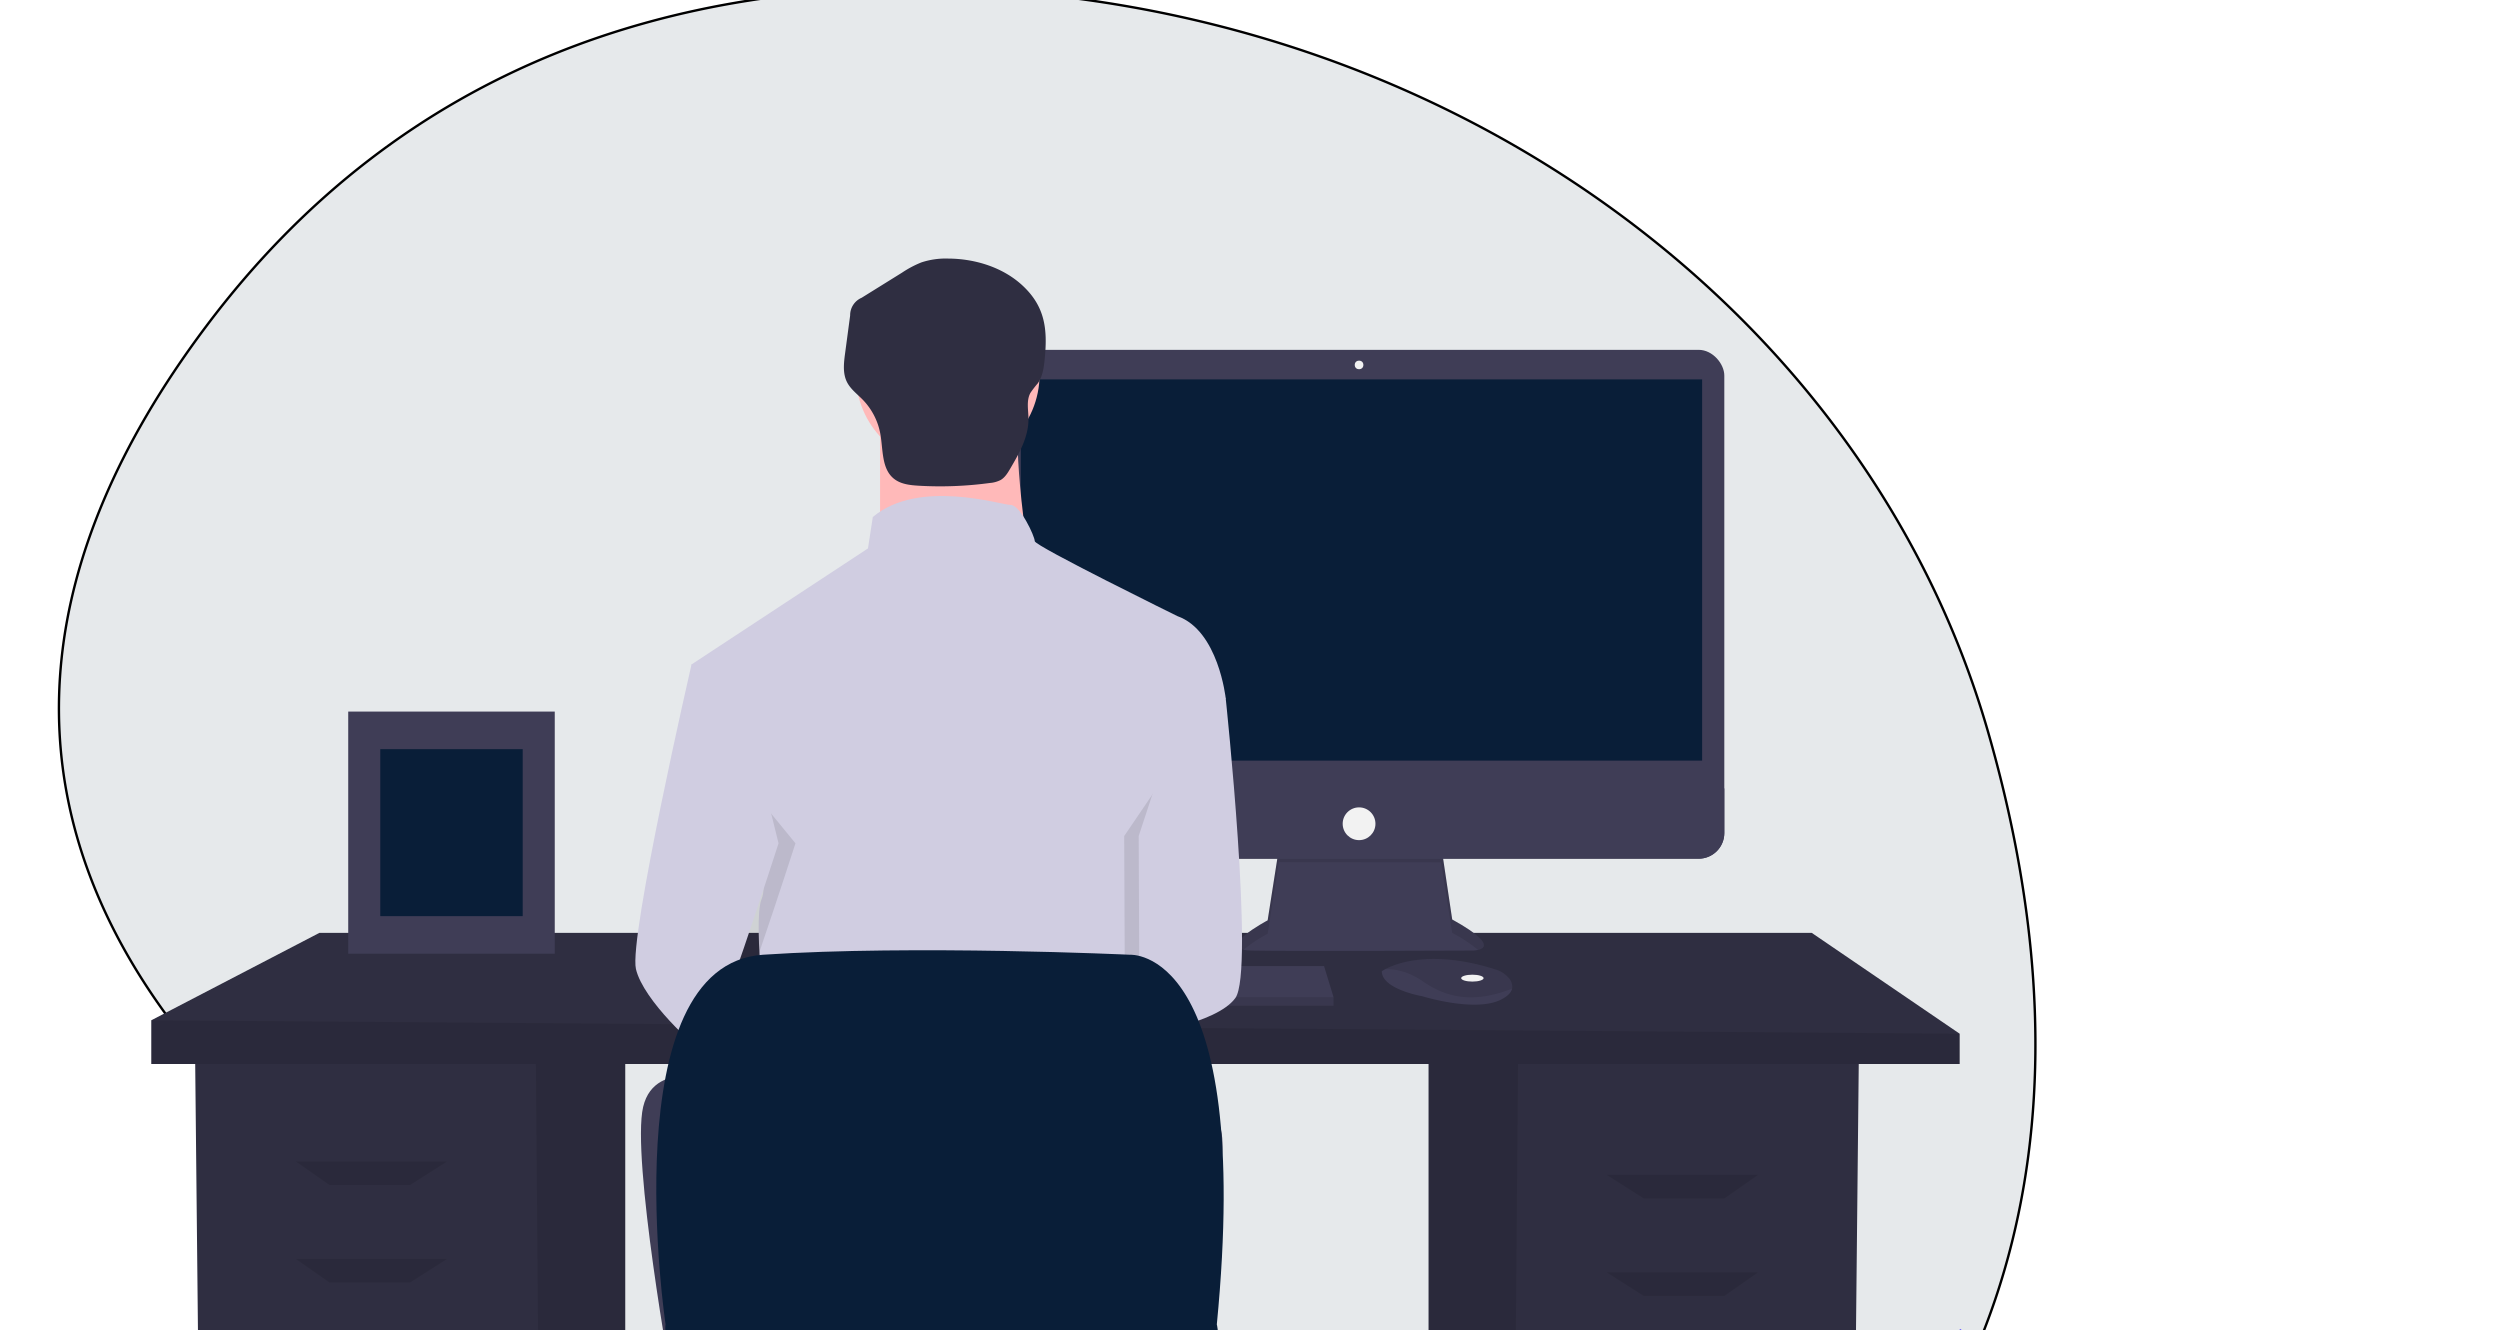 <svg width="1041" height="554" xmlns="http://www.w3.org/2000/svg">
 <title>cyber</title>

 <g>
  <title>background</title>
  <rect fill="none" id="canvas_background" height="556" width="1043" y="-1" x="-1"/>
 </g>
 <g>
  <title>Layer 1</title>
  <path stroke="null" opacity="0.1" id="svg_1" fill="#091e38" d="m827.724,304.387c-50.988,-176.621 -227.167,-304.117 -433.962,-309.231c-109.327,-2.704 -224.369,29.238 -308.128,141.012c-149.729,199.808 9.201,337.882 120.003,403.492a693.314,610.758 0 0 1 143.305,113.465c74.843,78.238 218.824,175.459 390.298,23.128c124.285,-110.41 122.447,-254.219 88.484,-371.866z"/>
  <polygon id="svg_5" fill="#2f2e41" points="594.859 440.238 594.859 650.182 629.976 707.413 632.649 711.766 771.212 711.766 774.011 440.238 594.859 440.238"/>
  <polygon id="svg_6" opacity="0.1" points="594.859 440.238 594.859 650.182 629.976 707.413 632.131 440.238 594.859 440.238"/>
  <polygon id="svg_7" fill="#2f2e41" points="260.348 434.639 260.348 644.583 225.231 701.814 222.558 706.167 83.994 706.167 81.195 434.639 260.348 434.639"/>
  <polygon id="svg_8" opacity="0.1" points="260.348 434.639 260.348 644.583 225.231 701.814 223.075 434.639 260.348 434.639"/>
  <polygon id="svg_9" fill="#2f2e41" points="816 430.44 816 443.037 63 443.037 63 424.842 132.981 388.452 754.416 388.452 816 430.44"/>
  <polygon id="svg_10" opacity="0.1" points="816 430.44 816 443.037 63 443.037 63 424.842 816 430.44"/>
  <polygon id="svg_11" opacity="0.1" points="170.771 493.424 137.18 493.424 123.184 483.626 186.167 483.626 170.771 493.424"/>
  <polygon id="svg_12" opacity="0.1" points="170.771 534.013 137.18 534.013 123.184 524.215 186.167 524.215 170.771 534.013"/>
  <polygon id="svg_13" opacity="0.1" points="170.771 591.398 137.18 591.398 123.184 581.6 186.167 581.6 170.771 591.398"/>
  <polygon id="svg_14" opacity="0.1" points="170.771 648.782 137.18 648.782 123.184 638.985 186.167 638.985 170.771 648.782"/>
  <polygon id="svg_15" opacity="0.1" points="684.435 499.022 718.026 499.022 732.022 489.225 669.039 489.225 684.435 499.022"/>
  <polygon id="svg_16" opacity="0.1" points="684.435 539.611 718.026 539.611 732.022 529.814 669.039 529.814 684.435 539.611"/>
  <polygon id="svg_17" opacity="0.1" points="684.435 596.996 718.026 596.996 732.022 587.199 669.039 587.199 684.435 596.996"/>
  <polygon id="svg_18" opacity="0.1" points="684.435 654.381 718.026 654.381 732.022 644.583 669.039 644.583 684.435 654.381"/>
  <path id="svg_19" fill="#3f3d56" d="m532.516,353.427l-4.669,29.808s-22.984,12.21 -6.823,12.569s92.296,0 92.296,0s14.724,0 -8.619,-12.929l-4.669,-31.244l-67.516,1.796z"/>
  <path id="svg_20" opacity="0.1" d="m517.773,395.48a63.569,63.569 0 0 1 10.074,-6.669l4.669,-29.808l67.516,0.064l4.669,29.385a61.304,61.304 0 0 1 10.788,7.099c2.998,-0.684 6.274,-3.226 -10.788,-12.676l-4.669,-31.244l-67.516,1.796l-4.669,29.808s-19.313,10.262 -10.074,12.246z"/>
  <rect id="svg_21" fill="#3f3d56" rx="10.695" height="211.885" width="304.18" y="145.672" x="413.824"/>
  <rect id="svg_22" fill="#091e38" height="158.734" width="283.71" y="157.984" x="425.059"/>
  <circle id="svg_23" fill="#f2f2f2" r="1.796" cy="151.957" cx="565.914"/>
  <path id="svg_24" fill="#3f3d56" d="m718.005,328.288l0,18.574a10.693,10.693 0 0 1 -10.695,10.695l-282.791,0a10.693,10.693 0 0 1 -10.695,-10.695l0,-18.574l304.18,0z"/>
  <circle id="svg_25" fill="#f2f2f2" r="6.823" cy="343.012" cx="565.914"/>
  <polygon id="svg_26" fill="#3f3d56" points="555.281 415.196 555.281 418.788 362.071 418.788 362.071 415.915 362.337 415.196 367.099 402.268 551.331 402.268 555.281 415.196"/>
  <path id="svg_27" fill="#3f3d56" d="m629.635,411.681c-0.352,1.505 -1.681,3.092 -4.683,4.593c-10.774,5.387 -32.681,-1.437 -32.681,-1.437s-16.879,-2.873 -16.879,-10.415a13.468,13.468 0 0 1 1.48,-0.88c4.53,-2.396 19.548,-8.31 46.178,0.25a11.106,11.106 0 0 1 5.062,3.317a5.296,5.296 0 0 1 1.523,4.57z"/>
  <path id="svg_28" opacity="0.1" d="m629.635,411.681c-13.187,5.053 -24.941,5.43 -37.004,-2.948c-6.084,-4.223 -11.611,-5.268 -15.758,-5.189c4.53,-2.396 19.548,-8.31 46.178,0.25a11.106,11.106 0 0 1 5.062,3.317a5.296,5.296 0 0 1 1.523,4.57z"/>
  <ellipse id="svg_29" fill="#f2f2f2" ry="1.437" rx="4.669" cy="407.296" cx="613.101"/>
  <polygon id="svg_30" opacity="0.1" points="555.281 415.196 555.281 418.788 362.071 418.788 362.071 415.915 362.337 415.196 555.281 415.196"/>
  <circle id="svg_32" fill="#ffb9b9" r="38.247" cy="155.895" cx="394.639"/>
  <path id="svg_33" fill="#ffb9b9" d="m366.457,175.018l0,60.389l62.402,0s-8.052,-50.325 -4.026,-65.422l-58.376,5.032z"/>
  <path id="svg_34" fill="#d0cde1" d="m490.256,256.544s-59.383,-29.188 -59.383,-31.201s-6.039,-15.097 -10.065,-15.097s-38.247,-11.071 -57.37,5.032l-2.013,13.084l-73.474,48.312l20.13,73.474s13.084,14.091 9.058,24.156s3.019,61.396 3.019,61.396l158.019,-5.032l0,-68.441s5.032,-16.104 8.052,-21.136s0,-20.13 0,-20.13l24.156,-30.195s-3.019,-28.182 -20.13,-34.221z"/>
  <path id="svg_35" opacity="0.1" d="m290.467,301.333l4.529,-24.659s-26.169,113.734 -23.149,126.818s25.162,33.214 28.182,34.221s31.201,-86.558 31.201,-86.558l-40.763,-49.821z"/>
  <path id="svg_36" fill="#d0cde1" d="m305.061,273.654l-17.11,3.019s-26.169,113.734 -23.149,126.818s25.162,33.214 28.182,34.221s31.201,-86.558 31.201,-86.558l-19.123,-77.5z"/>
  <path id="svg_37" opacity="0.1" d="m495.791,307.371l8.555,-16.607s12.078,113.734 4.026,124.805s-39.903,15.214 -39.903,15.214l-0.357,-82.649l27.678,-40.763z"/>
  <path id="svg_38" fill="#d0cde1" d="m497.301,277.68l13.084,13.084s12.078,113.734 4.026,124.805s-39.903,15.214 -39.903,15.214l-0.357,-82.649l23.149,-70.454z"/>
  <path id="svg_39" fill="#3f3d56" d="m302.042,450.797s-29.188,-11.071 -34.221,10.065s12.078,115.747 12.078,115.747s11.071,71.461 18.117,73.474s38.247,3.019 43.279,-6.039s-15.097,-101.656 -15.097,-101.656l116.753,-2.013s-7.045,80.519 -11.071,87.565s-4.026,31.201 0,31.201s48.312,-2.013 51.331,-8.052s20.13,-141.915 20.13,-141.915s14.091,-47.305 -2.013,-44.286s-199.285,-14.091 -199.285,-14.091z"/>
  <path id="svg_40" fill="#2f2e41" d="m474.152,647.062s10.065,-7.045 15.097,0s7.045,15.097 -15.097,27.175s-39.253,9.058 -39.253,7.045l0,-29.188l39.253,-5.032z"/>
  <path id="svg_41" fill="#2f2e41" d="m300.029,644.043s-10.065,-7.045 -15.097,0s-7.045,15.097 15.097,27.175s39.253,9.058 39.253,7.045l0,-29.188l-39.253,-5.032z"/>
  <path id="svg_42" fill="#2f2e41" d="m394.887,107.669a32.348,32.348 0 0 0 -11.234,1.601a43.428,43.428 0 0 0 -8.003,4.234l-16.885,10.5a7.908,7.908 0 0 0 -4.766,7.37l-2.11,15.802c-0.532,3.988 -1.023,8.252 0.762,11.858c1.49,3.009 4.331,5.069 6.668,7.48a27.456,27.456 0 0 1 7.236,14.061c1.208,6.598 0.435,14.543 5.656,18.753c2.827,2.28 6.68,2.711 10.306,2.923a153.786,153.786 0 0 0 29.701,-1.143a11.819,11.819 0 0 0 4.487,-1.257c1.775,-1.05 2.892,-2.903 3.937,-4.681c3.771,-6.42 7.657,-13.249 7.616,-20.694c-0.02,-3.683 -0.963,-7.639 0.806,-10.87a42.497,42.497 0 0 1 3.038,-3.945c2.19,-3.077 2.616,-7.03 2.973,-10.79c1.14,-12.009 -0.052,-21.147 -8.902,-29.606c-8.262,-7.896 -20.017,-11.523 -31.285,-11.595z"/>
  <polygon id="svg_43" fill="#2f2e41" points="300.937 569.703 267.346 740.458 284.141 740.458 316.333 572.503 300.937 569.703"/>
  <polygon id="svg_44" fill="#2f2e41" points="408.708 583.7 429.703 779.648 443.699 779.648 431.102 578.101 408.708 583.7"/>
  <polygon id="svg_45" fill="#2f2e41" points="466.093 578.101 495.485 708.267 509.481 708.267 481.489 575.302 466.093 578.101"/>
  <polygon id="svg_46" fill="#2f2e41" points="354.123 578.101 349.924 681.674 361.121 681.674 369.519 578.101 354.123 578.101"/>
  <path id="svg_47" fill="#091e38" d="m277.143,551.508s-22.394,-149.76 40.589,-153.959s152.559,0 152.559,0s51.786,-4.199 36.39,153.959c0,0 13.996,46.188 -111.97,41.989s-117.569,-41.989 -117.569,-41.989z"/>
  <path id="svg_48" fill="#6c63ff" d="m851,612.665c0,26.115 -15.525,35.234 -34.676,35.234s-34.676,-9.118 -34.676,-35.234s34.676,-59.338 34.676,-59.338s34.676,33.223 34.676,59.338z"/>
  <polygon id="svg_49" fill="#3f3d56" points="815.416 622.048 830.195 595.009 815.471 618.619 815.631 608.792 825.817 589.229 815.673 606.191 815.96 588.516 826.868 572.942 816.005 585.737 816.185 553.327 815.106 594.394 804.06 577.487 814.972 597.859 813.939 617.599 813.908 617.075 801.123 599.212 813.869 618.926 813.74 621.395 813.717 621.432 813.728 621.635 811.106 647.977 814.609 647.977 815.029 645.849 827.744 626.182 815.06 643.904 815.416 622.048"/>
  <polygon id="svg_50" fill="#2f2e41" points="838.47 704.549 797.129 704.549 786.445 644.163 846.831 644.163 838.47 704.549"/>
  <rect id="svg_51" fill="#3f3d56" height="100.828" width="86" y="296.3" x="145"/>
  <rect id="svg_52" fill="#091e38" height="69.536" width="59.31" y="311.946" x="158.345"/>
 </g>
</svg>